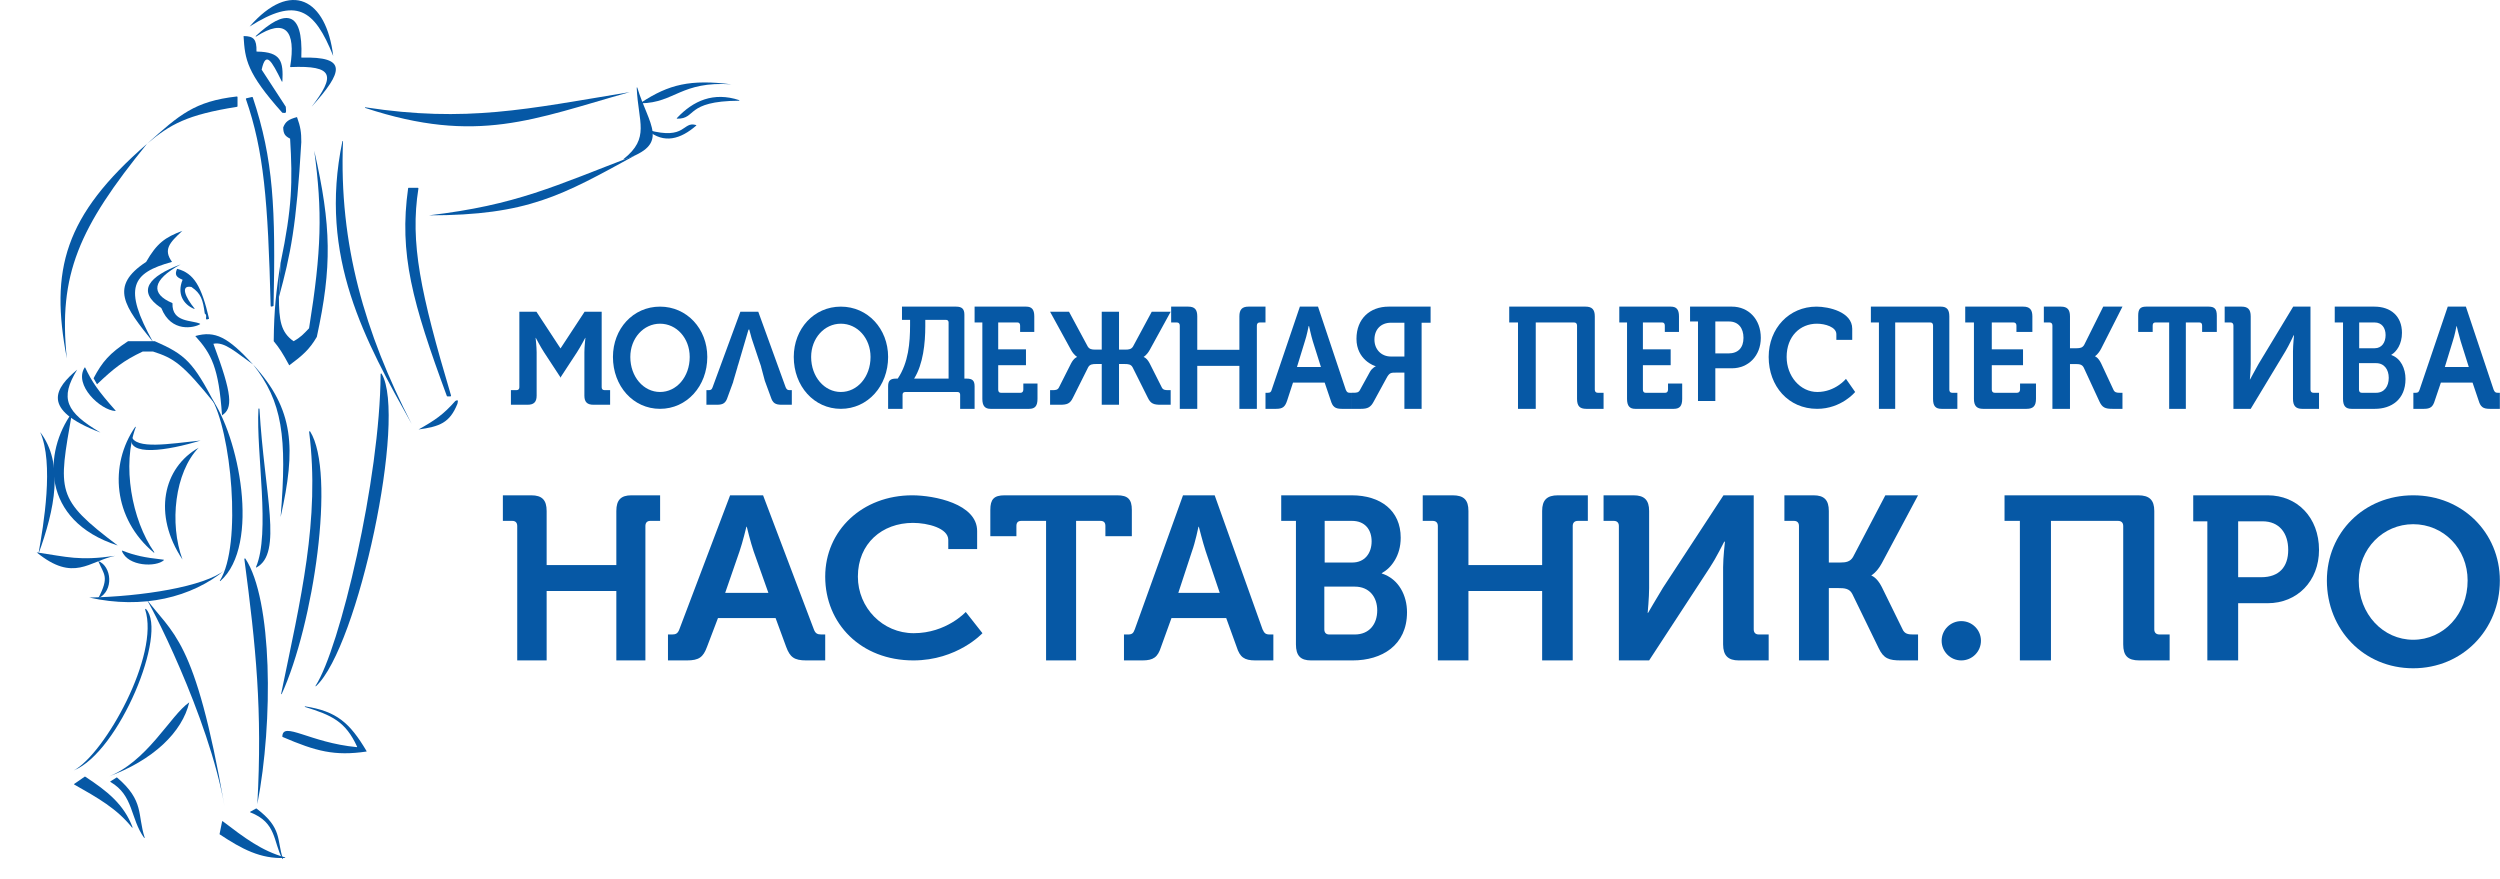 <?xml version="1.0" encoding="UTF-8"?> <svg xmlns="http://www.w3.org/2000/svg" width="7990" height="2808" viewBox="0 0 7990 2808" fill="none"> <path d="M1167.57 342.976C1166.36 342.79 1165.98 344.549 1167.15 344.933C1525.98 463.37 1706.69 380.028 2012.58 294.314C1683.21 348.755 1491.01 392.438 1167.57 342.976Z" fill="#0658A5"></path> <path d="M1096.27 451.729C1096.32 450.505 1094.54 450.34 1094.29 451.539C1016.77 823.221 1168.37 1090.44 1315.6 1354.91C1166.15 1063.62 1082.88 780.985 1096.27 451.729Z" fill="#0658A5"></path> <path d="M1370.69 688.259C1687.5 688.259 1796.03 624.605 2031.86 495.42C1771.29 594.923 1651.69 655.201 1370.69 688.259Z" fill="#0658A5"></path> <path d="M433.841 1365.31C434.252 1364.2 432.734 1363.41 432.065 1364.39C348.265 1486.07 361.7 1657.54 491.482 1766.08C492.379 1766.83 493.652 1765.72 492.981 1764.76C420.574 1661.26 389.429 1484.82 433.841 1365.31Z" fill="#0658A5"></path> <path d="M673.715 1269.55C762.719 1391.59 834.165 1741.38 704.328 1856.93C703.454 1857.71 702.114 1856.64 702.74 1855.65C774.294 1742.88 738.826 1373.03 673.715 1269.55Z" fill="#0658A5"></path> <path d="M463.99 1948.39C463.359 1946.47 465.488 1945.04 466.857 1946.54C536.958 2022.95 381.062 2403.13 235.688 2462.36C336.03 2408.12 511.122 2092.25 463.99 1948.39Z" fill="#0658A5"></path> <path d="M1216.41 1195.67C1216.41 1193.73 1218.65 1192.85 1219.65 1194.51C1301.54 1330.6 1144.68 2068.74 1009.83 2193.14C1008.97 2193.93 1007.83 2192.85 1008.47 2191.88C1085.73 2073.89 1214.85 1529.06 1216.41 1195.67Z" fill="#0658A5"></path> <path d="M988.03 1380.54C987.771 1378.48 990.221 1377.35 991.318 1379.11C1073.91 1511.61 1001.48 1997.68 900.284 2218.11C899.791 2219.19 898.288 2218.49 898.527 2217.33C960.765 1915.17 1023.26 1660.19 988.03 1380.54Z" fill="#0658A5"></path> <path d="M780.981 1786.99C780.71 1784.94 783.207 1783.78 784.347 1785.51C870.386 1916.04 873.949 2304.28 822.472 2569.8C838.849 2269.55 818.064 2068.11 780.981 1786.99Z" fill="#0658A5"></path> <path d="M462.198 1905.8C461.881 1905.51 461.733 1906.11 461.983 1906.45C552.099 2029.73 622.369 2030.67 717.79 2578.09C667.114 2287.37 474.412 1916.6 462.198 1905.8Z" fill="#0658A5"></path> <path d="M825.977 1307.17C826.112 1304.72 829.12 1304.86 829.263 1307.31C845.181 1580.86 904.197 1768.51 819.478 1813.71C818.652 1814.16 817.701 1813.37 818.072 1812.51C864.903 1704.04 818.321 1446.29 825.977 1307.17Z" fill="#0658A5"></path> <path d="M117.234 1765.42C235.79 1862.53 285.28 1792.97 367.925 1776.44C252.221 1792.97 216.339 1780.01 117.234 1765.42Z" fill="#0658A5"></path> <path d="M230.182 1319.14C139.878 1442.96 128.254 1663.49 376.19 1743.38C176.774 1592.64 186.106 1572.58 230.182 1319.14Z" fill="#0658A5"></path> <path d="M634.824 1430.86C521.531 1494.8 487.339 1644.6 583.266 1788.28C540.595 1673.15 558.705 1509.41 634.824 1430.86Z" fill="#0658A5"></path> <path d="M128.338 1380.88C204.999 1481.47 175.09 1627.65 122.748 1770.9C139.277 1677.24 172.893 1480.55 128.338 1380.88Z" fill="#0658A5"></path> <path d="M420.025 1394C403.394 1461.18 535.979 1440.32 640.933 1407.98C541.489 1418.28 433.617 1437.34 420.025 1394Z" fill="#0658A5"></path> <path d="M720.553 1820.49C613.381 1909.8 455.127 1947.89 285.29 1909.8C450.946 1906.58 654.436 1875.59 720.553 1820.49Z" fill="#0658A5"></path> <path d="M604.846 2244.74C582.807 2338.41 491.897 2429.61 340.38 2484.42C469.858 2437.58 544.239 2286.07 604.846 2244.74Z" fill="#0658A5"></path> <path d="M1993.01 508.263C1992.14 508.958 1992.95 510.371 1994.02 510.03C2145.63 461.395 2072.52 399.422 2036.88 280.165C2036.54 279.035 2034.85 279.309 2034.9 280.488C2039.81 391.661 2077.95 440.62 1993.01 508.263Z" fill="#0658A5"></path> <path d="M2337.64 269.53C2206.76 253.171 2137.95 269.196 2048.41 328.295C2047.58 328.84 2048 330.126 2048.99 330.113C2156.24 328.676 2176.77 258.625 2337.64 269.53Z" fill="#0658A5"></path> <path d="M2361.99 321.888C2363.11 321.88 2363.49 320.332 2362.43 319.982C2280.44 293.09 2215.85 321.387 2163.12 377.656C2162.53 378.28 2163.02 379.303 2163.88 379.315C2227.2 380.242 2189.07 323.166 2361.99 321.888Z" fill="#0658A5"></path> <path d="M2071.85 415.558C2070.82 415.275 2070.04 416.548 2070.86 417.229C2122.12 459.889 2174.44 445.389 2225.17 401.335C2225.76 400.83 2225.52 399.865 2224.79 399.64C2180.64 386.172 2193.51 448.97 2071.85 415.558Z" fill="#0658A5"></path> <path d="M1304.34 601.854C1304.47 600.868 1305.32 600.121 1306.32 600.121H1335.29C1336.52 600.121 1337.46 601.23 1337.27 602.446C1310.02 775.567 1343.55 934.57 1441.55 1264.18C1441.93 1265.46 1440.98 1266.79 1439.64 1266.79H1429.94C1429.11 1266.79 1428.35 1266.25 1428.06 1265.47C1317.61 966.434 1274.98 810.612 1304.34 601.854Z" fill="#0658A5"></path> <path d="M807.905 311.259C807.578 310.283 806.559 309.703 805.556 309.935L787.351 314.139C786.19 314.407 785.522 315.63 785.914 316.755C843.163 481.282 856.481 641.418 864.999 977.924C865.031 979.19 866.217 980.145 867.45 979.86L872.775 978.63C873.666 978.424 874.305 977.617 874.325 976.703C881.02 668.432 874.507 510.037 807.905 311.259Z" fill="#0658A5"></path> <path d="M1337.64 1372.64C1389.46 1343.53 1416.83 1325.35 1455.29 1281.45C1464.32 1276.49 1464.32 1280.33 1462.04 1290.16C1437.4 1352.22 1404.44 1363.15 1337.64 1372.64Z" fill="#0658A5"></path> <path d="M797.674 84.953C929.906 -66.563 1042.85 -3.201 1064.89 178.618C1004.29 27.921 947.029 -10.098 797.674 84.953Z" fill="#0658A5"></path> <path d="M963.028 183.02C963.004 183.599 963.508 184.111 964.088 184.097C1111.1 180.521 1097.47 228.076 996.039 341.151C1071.52 242.145 1068.63 208.504 928.439 214.374C927.803 214.4 927.272 213.811 927.377 213.183C946.695 97.06 911.498 56.823 818.783 116.768C817.752 117.434 816.575 116.006 817.473 115.168C908.814 29.86 969.491 29.004 963.028 183.02Z" fill="#0658A5"></path> <path d="M515.414 984.558C515.582 984.671 515.724 984.846 515.799 985.034C547.394 1064.33 620.929 1047.5 639.356 1036.21C639.984 1035.83 639.936 1034.95 639.274 1034.63C614.514 1022.54 548.898 1031.61 551.273 969.52C551.289 969.101 551.031 968.685 550.645 968.521C481.101 939.005 485.043 895.333 577.394 845.006C475.802 883.38 434.842 930.456 515.414 984.558Z" fill="#0658A5"></path> <path d="M778.462 116.339C778.426 115.76 778.901 115.261 779.481 115.268C810.694 115.681 820.457 125.591 819.739 163.815C819.728 164.372 820.199 164.85 820.756 164.857C899.363 165.937 905.563 196.659 902.555 260.141C902.506 261.172 901.105 261.453 900.65 260.527C867.446 192.887 849.575 162.042 836.339 222.271C836.282 222.532 836.328 222.823 836.474 223.047L913.244 340.944C913.335 341.082 913.39 341.248 913.403 341.413C915.212 362.852 914.935 361.736 902.756 360.479C902.508 360.453 902.264 360.328 902.097 360.142C787.901 232.343 783.087 189.742 778.462 116.339Z" fill="#0658A5"></path> <path d="M566.823 859.289C566.344 859.161 565.833 859.413 565.643 859.871C558.493 877.124 561.638 884.938 582.695 893.661C583.21 893.874 583.463 894.482 583.252 894.997C565.432 938.525 585.214 972.502 620.547 987.337C621.499 987.736 622.309 986.598 621.651 985.803C592.366 950.444 575.282 910.163 611.68 917.17C611.814 917.196 611.954 917.253 612.066 917.33C642.733 938.394 648.436 957.912 654.37 1001.8C654.413 1002.12 654.62 1002.41 654.894 1002.58C665.605 1009.03 649.658 1026.49 667.413 1019.18C667.861 1019 668.13 1018.49 668.021 1018.02C643.992 914.635 619.847 873.444 566.823 859.289Z" fill="#0658A5"></path> <path d="M467.097 837.014C501.301 777.242 528.035 758.201 582.801 737.84C540.997 776.339 521.586 797.956 549.742 837.014C421.179 872.381 392.296 918.844 489.136 1093.21C398.127 979.352 347.473 915.576 467.097 837.014Z" fill="#0658A5"></path> <path d="M469.863 459.61C573.97 366.462 621.71 323.703 756.865 308.346C758.049 308.212 759.12 309.135 759.12 310.327V339.443C759.12 340.427 758.374 341.27 757.402 341.424C597.494 366.859 544.046 397.003 469.863 459.61C252.442 727.298 185.561 877.465 213.662 1145.57C159.072 862.216 205.091 689.821 469.863 459.61Z" fill="#0658A5"></path> <path d="M246.716 1181.37C190.099 1273.45 210.396 1316.85 321.096 1382.47C125.907 1308.05 178.312 1239.24 246.716 1181.37Z" fill="#0658A5"></path> <path d="M270.53 1174.61C270.946 1173.95 271.934 1174.01 272.264 1174.72C293.661 1220.36 314.576 1250.64 369.182 1311.92C369.756 1312.56 369.35 1313.59 368.487 1313.55C321.494 1311.06 234.911 1230.8 270.53 1174.61Z" fill="#0658A5"></path> <path d="M389.626 1760.99C389.32 1760.19 390.111 1759.43 390.904 1759.74C429.663 1774.93 458.805 1781.62 523.066 1788.81C523.879 1788.9 524.273 1789.85 523.675 1790.41C499.537 1812.92 408.961 1811.17 389.626 1760.99Z" fill="#0658A5"></path> <path d="M313.913 1912.26C350.469 1842.52 332.116 1837 313.913 1792.93C356.91 1809.46 364.842 1888.6 313.913 1912.26Z" fill="#0658A5"></path> <path d="M299.048 1208.93C327.113 1155.66 350.263 1129.28 409.241 1090.47H494.641C593.229 1133.46 617.114 1157.42 687.48 1291.57C583.011 1161.74 555.498 1144.92 489.132 1123.53H456.074C395.42 1152.12 364.035 1177.04 310.067 1228.21L299.048 1208.93Z" fill="#0658A5"></path> <path d="M624.135 1073.94C687.651 1056.1 728.201 1077.17 808.709 1164.85C940.941 1308.85 946.041 1433.2 896.864 1652.45C917.926 1395.22 902.374 1283.3 808.709 1164.85C754.039 1126.28 717.737 1091 681.986 1098.73C742.973 1261.51 744.648 1305.21 709.535 1327.38C699.285 1175.34 675.787 1130.87 624.135 1073.94Z" fill="#0658A5"></path> <path d="M237.082 2507.24C236.441 2506.87 236.393 2505.96 236.999 2505.54L270.949 2482.04C271.283 2481.81 271.729 2481.8 272.069 2482.03C343.011 2528.5 395.932 2570.74 423.637 2643.86C424.04 2644.92 422.637 2645.7 421.927 2644.82C373.169 2584.02 312.957 2550.27 237.082 2507.24Z" fill="#0658A5"></path> <path d="M711.555 2624.51C710.968 2624.06 710.11 2624.38 709.963 2625.1L701.75 2665.57C701.669 2665.97 701.841 2666.38 702.181 2666.6C772.866 2713.47 832.546 2745.45 910.665 2742.08C911.8 2742.03 911.965 2740.43 910.871 2740.13C835.777 2719.29 781.022 2677.27 711.555 2624.51Z" fill="#0658A5"></path> <path d="M352.886 2499.02C352.231 2498.64 352.185 2497.68 352.828 2497.28L372.823 2484.78C373.192 2484.55 373.684 2484.6 374.015 2484.88C461.902 2559.73 438.591 2603.65 462.355 2676.84C462.705 2677.92 461.298 2678.68 460.636 2677.75C415.652 2615 427.764 2542.53 352.886 2499.02Z" fill="#0658A5"></path> <path d="M799.751 2596.24C798.954 2595.93 798.829 2594.81 799.577 2594.4L818.61 2583.9C818.954 2583.71 819.392 2583.75 819.707 2583.99C903.178 2646.72 883.875 2684.23 904.147 2744.28C904.535 2745.43 903.023 2746.17 902.449 2745.1C872.773 2689.65 884.62 2629.06 799.751 2596.24Z" fill="#0658A5"></path> <path d="M974.796 2259.39C973.621 2259.03 973.991 2257.36 975.206 2257.54C1075.81 2273.21 1117.8 2309.85 1171.56 2400.49C1171.92 2401.1 1171.54 2401.9 1170.84 2402C1069.84 2416.85 1010.3 2401.41 902.966 2355.22C902.599 2355.06 902.352 2354.65 902.358 2354.25C903.147 2303.45 990.528 2373.76 1140.3 2387.85C1141.06 2387.92 1141.62 2387.12 1141.3 2386.42C1104.53 2305.99 1060.76 2285.91 974.796 2259.39Z" fill="#0658A5"></path> <path d="M905.124 407.269C912.347 388.567 922.228 381.432 949.201 374.211C960.451 405.251 963.078 422.754 962.975 454.101C947.444 722.393 928.783 813.107 891.35 949.972L896.859 839.779C933.556 663.635 935.544 580.744 927.163 443.082C911.276 435.067 905.456 428.042 905.124 407.269Z" fill="#0658A5"></path> <path d="M896.85 837.036L891.341 947.23C891.667 1024.52 897.267 1061.42 938.173 1090.48C960.408 1078.5 970.121 1067.8 987.76 1049.16C1027.89 799.135 1030.55 675.694 1004.29 481.662C1059.43 722.951 1061.18 853.143 1012.55 1076.71C988.882 1117.13 967.123 1135.91 924.399 1167.62C903.304 1128.4 892.509 1111.78 874.812 1090.48C875.818 986.516 882.676 932.354 896.85 837.036Z" fill="#0658A5"></path> <path fill-rule="evenodd" clip-rule="evenodd" d="M7712.52 1583.01C7869.96 1583.01 7989.52 1702.56 7989.52 1855.27C7989.52 2012.7 7869.96 2135.81 7712.52 2135.81C7555.09 2135.81 7436.71 2012.7 7436.71 1855.27C7436.71 1702.56 7555.09 1583.01 7712.52 1583.01ZM7712.52 2044.66C7809.59 2044.66 7886.53 1962.98 7886.53 1855.27C7886.53 1753.46 7809.59 1675.34 7712.52 1675.34C7616.64 1675.34 7538.52 1753.46 7538.52 1855.27C7538.52 1962.98 7616.64 2044.66 7712.52 2044.66Z" fill="#0658A5"></path> <path fill-rule="evenodd" clip-rule="evenodd" d="M7054.67 1666.11H7009.55V1583.01H7247.49C7341.84 1583.01 7411.59 1653.64 7411.59 1757.51C7411.59 1857.23 7341.84 1927.86 7247.49 1927.86H7153.13V2110.68H7054.67V1666.11ZM7226.98 1844.77C7284.41 1844.77 7313.13 1811.53 7313.13 1757.51C7313.13 1703.5 7284.41 1666.11 7231.08 1666.11H7153.13V1844.77H7226.98Z" fill="#0658A5"></path> <path d="M6455.55 1664.73H6406.49V1583.01H6833.65C6869.55 1583.01 6885.1 1598.18 6885.1 1633.21V2011.45C6885.1 2021.96 6891.09 2027.8 6901.86 2027.8H6934.16V2110.68H6837.24C6800.15 2110.68 6785.79 2095.51 6785.79 2059.32V1681.07C6785.79 1670.56 6779.81 1664.73 6769.04 1664.73H6554.86V2110.68H6455.55V1664.73Z" fill="#0658A5"></path> <path d="M1653.06 1681.07C1653.06 1670.56 1647.46 1664.73 1637.39 1664.73H1607.17V1583.01H1697.83C1732.52 1583.01 1747.08 1598.18 1747.08 1633.21V1805.99H1969.81V1633.21C1969.81 1598.18 1984.36 1583.01 2017.94 1583.01H2109.71V1664.73H2078.38C2068.3 1664.73 2062.71 1670.56 2062.71 1681.07V2110.68H1969.81V1888.87H1747.08V2110.68H1653.06V1681.07Z" fill="#0658A5"></path> <path fill-rule="evenodd" clip-rule="evenodd" d="M2134.84 2027.8H2148.16C2160.27 2027.8 2166.32 2024.29 2171.17 2011.45L2333.43 1583.01H2438.79L2601.06 2011.45C2605.9 2024.29 2611.95 2027.8 2625.27 2027.8H2637.38V2110.68H2576.84C2538.09 2110.68 2524.77 2100.18 2512.66 2067.49L2478.75 1975.26H2294.68L2259.57 2067.49C2247.46 2100.18 2234.14 2110.68 2195.39 2110.68H2134.84V2027.8ZM2455.74 1894.71L2408.51 1761.62C2398.83 1733.6 2386.72 1683.41 2386.72 1683.41H2385.51C2385.51 1683.41 2373.4 1733.6 2363.71 1761.62L2317.69 1894.71H2455.74Z" fill="#0658A5"></path> <path d="M2915.36 1583.01C2985.77 1583.01 3122.93 1610.13 3122.93 1697.13V1754.76H3030.68V1725.38C3030.68 1688.09 2965.13 1671.14 2917.79 1671.14C2819.46 1671.14 2741.78 1736.68 2741.78 1842.89C2741.78 1942.32 2820.68 2023.68 2920.22 2023.68C3024.61 2023.68 3086.52 1955.88 3086.52 1955.88L3139.93 2023.68C3139.93 2023.68 3059.81 2110.68 2919 2110.68C2751.49 2110.68 2637.38 1993.17 2637.38 1842.89C2637.38 1694.87 2756.34 1583.01 2915.36 1583.01Z" fill="#0658A5"></path> <path d="M3343.24 1664.73H3264.43C3253.01 1664.73 3248.44 1670.56 3248.44 1681.07V1713.76H3165.07V1629.7C3165.07 1595.85 3176.49 1583.01 3210.75 1583.01H3570.53C3604.8 1583.01 3617.36 1595.85 3617.36 1629.7V1713.76H3532.84V1681.07C3532.84 1670.56 3528.27 1664.73 3516.85 1664.73H3439.18V2110.68H3343.24V1664.73Z" fill="#0658A5"></path> <path fill-rule="evenodd" clip-rule="evenodd" d="M3592.22 2027.8H3604.87C3617.53 2027.8 3622.13 2024.29 3626.73 2011.45L3780.89 1583.01H3882.12L4035.13 2011.45C4040.88 2024.29 4045.48 2027.8 4058.14 2027.8H4069.64V2110.68H4012.12C3976.46 2110.68 3962.65 2100.18 3952.3 2067.49L3918.94 1975.26H3744.07L3710.71 2067.49C3700.36 2100.18 3686.55 2110.68 3650.89 2110.68H3592.22V2027.8ZM3898.23 1894.71L3853.36 1761.62C3844.16 1733.6 3831.51 1683.41 3831.51 1683.41H3830.35C3830.35 1683.41 3820 1733.6 3809.65 1761.62L3765.93 1894.71H3898.23Z" fill="#0658A5"></path> <path fill-rule="evenodd" clip-rule="evenodd" d="M4141.82 1664.73H4094.78V1583.01H4319.88C4412.83 1583.01 4476.66 1632.04 4476.66 1718.43C4476.66 1776.8 4446.42 1815.32 4416.19 1831.67V1832.84C4471.06 1850.35 4496.82 1904.05 4496.82 1956.58C4496.82 2062.82 4416.19 2110.68 4323.24 2110.68H4189.97C4156.37 2110.68 4141.82 2095.51 4141.82 2059.32V1664.73ZM4322.12 1797.81C4361.31 1797.81 4383.71 1768.63 4383.71 1730.1C4383.71 1692.75 4362.43 1664.73 4321 1664.73H4233.65V1797.81H4322.12ZM4248.2 2027.8H4329.96C4375.87 2027.8 4401.63 1995.11 4401.63 1950.75C4401.63 1907.55 4375.87 1874.86 4329.96 1874.86H4232.53V2011.45C4232.53 2021.96 4238.13 2027.8 4248.2 2027.8Z" fill="#0658A5"></path> <path d="M4595.35 1681.07C4595.35 1670.56 4589.46 1664.73 4578.86 1664.73H4547.06V1583.01H4642.46C4678.98 1583.01 4693.11 1598.18 4693.11 1633.21V1805.99H4928.68V1633.21C4928.68 1598.18 4943.99 1583.01 4979.33 1583.01H5074.73V1664.73H5042.93C5032.33 1664.73 5026.44 1670.56 5026.44 1681.07V2110.68H4928.68V1888.87H4693.11V2110.68H4595.35V1681.07Z" fill="#0658A5"></path> <path d="M5173.92 1681.07C5173.92 1670.56 5168.09 1664.73 5157.61 1664.73H5124.99V1583.01H5220.51C5255.46 1583.01 5270.6 1598.18 5270.6 1633.21V1879.53C5270.6 1909.89 5265.94 1958.92 5265.94 1958.92H5267.11C5267.11 1958.92 5296.23 1908.72 5314.86 1878.37L5508.23 1583.01H5604.91V2011.45C5604.91 2021.96 5610.73 2027.8 5621.22 2027.8H5652.67V2110.68H5557.15C5523.37 2110.68 5507.06 2095.51 5507.06 2059.32V1812.99C5507.06 1782.64 5512.89 1731.27 5512.89 1731.27H5510.56C5510.56 1731.27 5484.93 1782.64 5465.13 1812.99L5270.6 2110.68H5173.92V1681.07Z" fill="#0658A5"></path> <path d="M5749.51 1681.07C5749.51 1670.56 5743.83 1664.73 5733.6 1664.73H5702.93V1583.01H5796.09C5830.17 1583.01 5844.94 1598.18 5844.94 1633.21V1797.81H5881.29C5899.47 1797.81 5913.1 1795.48 5922.19 1780.3L6025.57 1583.01H6130.09L6014.21 1800.15C5998.31 1829.33 5981.27 1838.67 5981.27 1838.67V1839.84C5981.27 1839.84 5998.31 1844.51 6014.21 1876.03L6080.11 2010.28C6086.92 2026.63 6099.42 2027.8 6115.32 2027.8H6130.09V2110.68H6075.56C6036.94 2110.68 6019.89 2104.84 6003.99 2070.99L5919.92 1898.21C5910.83 1880.7 5894.93 1879.53 5875.61 1879.53H5844.94V2110.68H5749.51V1681.07Z" fill="#0658A5"></path> <circle cx="6268.29" cy="2047.88" r="62.818" fill="#0658A5"></circle> <path fill-rule="evenodd" clip-rule="evenodd" d="M1791.4 1206.22L1792.05 1207.21V1205.23L1844.02 1125.87C1855.2 1108.77 1870.33 1079.83 1870.33 1079.83H1870.99C1870.99 1079.83 1867.7 1108.77 1867.7 1125.87V1264.64C1867.7 1285.03 1876.91 1293.58 1896.64 1293.58H1949.91V1246.89H1932.16C1926.24 1246.89 1922.95 1243.6 1922.95 1237.68V996.305H1868.36L1791.4 1113.6L1714.44 996.305H1659.85V1237.68C1659.85 1243.6 1656.57 1246.89 1650.65 1246.89H1632.89V1293.58H1686.16C1705.89 1293.58 1715.1 1285.03 1715.1 1264.64V1125.87C1715.1 1108.77 1711.81 1079.83 1711.81 1079.83H1712.47C1712.47 1079.83 1727.6 1108.77 1738.78 1125.87L1790.75 1205.23V1207.21L1791.4 1206.22Z" fill="#0658A5"></path> <path fill-rule="evenodd" clip-rule="evenodd" d="M3576.39 1293.62H3521.14H3521.14V1163.39H3503.38C3492.2 1163.39 3482.99 1164.05 3477.73 1173.92L3429.06 1271.25C3419.85 1290.33 3409.99 1293.62 3387.63 1293.62H3356.06V1246.92H3364.61C3373.82 1246.92 3381.05 1246.26 3385 1237.05L3423.14 1161.42C3432.35 1143.66 3442.22 1141.03 3442.22 1141.03V1140.37C3442.22 1140.37 3432.35 1135.11 3423.14 1118.67L3356.06 996.338H3416.57L3476.42 1107.49C3481.68 1116.04 3489.57 1117.35 3500.09 1117.35H3521.14V1024.62C3521.14 1024.51 3521.14 1024.4 3521.14 1024.28L3521.14 996.338H3548.11C3548.33 996.338 3548.55 996.339 3548.76 996.341C3548.98 996.339 3549.2 996.338 3549.42 996.338H3576.39V1024.21C3576.39 1024.35 3576.39 1024.48 3576.39 1024.62V1117.35H3597.43C3607.96 1117.35 3615.85 1116.04 3621.11 1107.49L3680.96 996.338H3741.47L3674.38 1118.67C3665.18 1135.11 3655.31 1140.37 3655.31 1140.37V1141.03C3655.31 1141.03 3665.18 1143.66 3674.38 1161.42L3712.53 1237.05C3716.48 1246.26 3723.71 1246.92 3732.92 1246.92H3741.47V1293.62H3709.9C3687.54 1293.62 3677.67 1290.33 3668.46 1271.25L3619.8 1173.92C3614.53 1164.05 3605.33 1163.39 3594.14 1163.39H3576.39V1293.62H3576.39Z" fill="#0658A5"></path> <path fill-rule="evenodd" clip-rule="evenodd" d="M7713.12 1255.33H7720.45C7727.77 1255.33 7730.44 1253.16 7733.1 1245.21L7823.02 979.98H7880.96L7969.54 1245.21C7972.87 1253.16 7975.54 1255.33 7982.86 1255.33H7989.52V1306.64H7956.89C7935.57 1306.64 7927.58 1300.13 7921.59 1279.9L7902.27 1222.8H7801.04L7781.72 1279.9C7775.73 1300.13 7767.74 1306.64 7747.09 1306.64H7713.12V1255.33ZM7890.28 1172.94L7864.31 1090.55C7858.98 1073.21 7851.65 1042.13 7851.65 1042.13H7850.99C7850.99 1042.13 7844.99 1073.21 7839 1090.55L7813.69 1172.94H7890.28Z" fill="#0658A5"></path> <path fill-rule="evenodd" clip-rule="evenodd" d="M7488.3 1030.57H7461.84V979.98H7588.46C7640.74 979.98 7676.65 1010.33 7676.65 1063.81C7676.65 1099.95 7659.64 1123.8 7642.63 1133.91V1134.64C7673.5 1145.48 7687.99 1178.72 7687.99 1211.24C7687.99 1277.01 7642.63 1306.64 7590.35 1306.64H7515.38C7496.49 1306.64 7488.3 1297.24 7488.3 1274.84V1030.57ZM7589.72 1112.96C7611.76 1112.96 7624.36 1094.89 7624.36 1071.04C7624.36 1047.91 7612.39 1030.57 7589.09 1030.57H7539.95V1112.96H7589.72ZM7548.14 1255.33H7594.13C7619.95 1255.33 7634.44 1235.09 7634.44 1207.63C7634.44 1180.89 7619.95 1160.65 7594.13 1160.65H7539.32V1245.21C7539.32 1251.71 7542.47 1255.33 7548.14 1255.33Z" fill="#0658A5"></path> <path d="M7138.02 1040.69C7138.02 1034.18 7134.69 1030.57 7128.7 1030.57H7110.06V979.98H7164.64C7184.61 979.98 7193.27 989.375 7193.27 1011.06V1163.54C7193.27 1182.33 7190.6 1212.69 7190.6 1212.69H7191.27C7191.27 1212.69 7207.91 1181.61 7218.56 1162.82L7329.05 979.98H7384.3V1245.21C7384.3 1251.71 7387.63 1255.33 7393.62 1255.33H7411.59V1306.64H7357.01C7337.71 1306.64 7328.39 1297.24 7328.39 1274.84V1122.35C7328.39 1103.56 7331.72 1071.76 7331.72 1071.76H7330.38C7330.38 1071.76 7315.74 1103.56 7304.43 1122.35L7193.27 1306.64H7138.02V1040.69Z" fill="#0658A5"></path> <path d="M6932.64 1030.57H6888.86C6882.52 1030.57 6879.98 1034.18 6879.98 1040.69V1060.92H6833.66V1008.89C6833.66 987.93 6840 979.98 6859.04 979.98H7058.92C7077.95 979.98 7084.93 987.93 7084.93 1008.89V1060.92H7037.98V1040.69C7037.98 1034.18 7035.44 1030.57 7029.09 1030.57H6985.95V1306.64H6932.64V1030.57Z" fill="#0658A5"></path> <path d="M5805.57 979.98C5844.29 979.98 5919.73 996.768 5919.73 1050.63V1086.3H5868.99V1068.11C5868.99 1045.03 5832.94 1034.54 5806.9 1034.54C5752.82 1034.54 5710.1 1075.11 5710.1 1140.86C5710.1 1202.41 5753.49 1252.78 5808.24 1252.78C5865.66 1252.78 5899.7 1210.81 5899.7 1210.81L5929.08 1252.78C5929.08 1252.78 5885.02 1306.64 5807.57 1306.64C5715.44 1306.64 5652.68 1233.89 5652.68 1140.86C5652.68 1049.23 5718.11 979.98 5805.57 979.98Z" fill="#0658A5"></path> <path d="M6308.7 1030.57H6280.86V979.98H6466.26C6486.63 979.98 6495.46 989.375 6495.46 1011.06V1060.92H6444.53V1040.69C6444.53 1034.18 6441.13 1030.57 6435.02 1030.57H6365.75V1116.57H6465.58V1167.16H6365.75V1245.21C6365.75 1251.71 6369.15 1255.33 6375.26 1255.33H6446.57C6452 1255.33 6456.07 1251.71 6456.07 1245.21V1225.69H6507.01V1274.84C6507.01 1297.24 6498.18 1306.64 6477.13 1306.64H6337.91C6318.21 1306.64 6308.7 1297.24 6308.7 1274.84V1030.57Z" fill="#0658A5"></path> <path d="M5200.01 1030.57H5175.26V979.98H5340.06C5358.17 979.98 5366.02 989.375 5366.02 1011.06V1060.92H5320.74V1040.69C5320.74 1034.18 5317.72 1030.57 5312.29 1030.57H5250.72V1116.57H5339.46V1167.16H5250.72V1245.21C5250.72 1251.71 5253.74 1255.33 5259.17 1255.33H5322.55C5327.38 1255.33 5331 1251.71 5331 1245.21V1225.69H5376.28V1274.84C5376.28 1297.24 5368.43 1306.64 5349.72 1306.64H5225.97C5208.46 1306.64 5200.01 1297.24 5200.01 1274.84V1030.57Z" fill="#0658A5"></path> <path d="M4851.51 1030.57H4823.48V979.98H5067.57C5088.09 979.98 5096.98 989.375 5096.98 1011.06V1245.21C5096.98 1251.71 5100.39 1255.33 5106.55 1255.33H5125.01V1306.64H5069.63C5048.43 1306.64 5040.23 1297.24 5040.23 1274.84V1040.69C5040.23 1034.18 5036.81 1030.57 5030.65 1030.57H4908.26V1306.64H4851.51V1030.57Z" fill="#0658A5"></path> <path d="M6005.03 1030.57H5979.33V979.98H6203.09C6221.89 979.98 6230.04 989.375 6230.04 1011.06V1245.21C6230.04 1251.71 6233.17 1255.33 6238.81 1255.33H6255.73V1306.64H6204.97C6185.54 1306.64 6178.02 1297.24 6178.02 1274.84V1040.69C6178.02 1034.18 6174.88 1030.57 6169.24 1030.57H6057.05V1306.64H6005.03V1030.57Z" fill="#0658A5"></path> <path fill-rule="evenodd" clip-rule="evenodd" d="M4320.92 1255.19H4325.71C4335.28 1255.19 4342.46 1255.19 4347.24 1244.91L4378.35 1188.32C4385.53 1175.46 4397.5 1170.31 4397.5 1170.31C4392.71 1170.31 4335.28 1149.74 4335.28 1082.86C4335.28 1018.56 4378.35 979.98 4438.18 979.98H4572.19V1031.42H4543.48V1306.64H4488.44V1190.89H4462.11C4445.36 1190.89 4440.57 1190.89 4431 1208.9L4390.32 1283.49C4380.75 1301.49 4371.17 1306.64 4349.64 1306.64H4320.92V1255.19ZM4488.44 1139.45V1031.42H4445.36C4414.25 1031.42 4392.71 1052 4392.71 1085.44C4392.71 1116.3 4414.25 1139.45 4445.36 1139.45H4488.44Z" fill="#0658A5"></path> <path fill-rule="evenodd" clip-rule="evenodd" d="M4044.53 1255.33H4051.86C4059.18 1255.33 4062.51 1253.16 4064.51 1245.21L4154.43 979.98H4212.37L4300.95 1245.21C4304.28 1253.16 4306.95 1255.33 4314.27 1255.33H4320.93V1306.64H4288.3C4266.98 1306.64 4258.99 1300.13 4253 1279.9L4233.68 1222.8H4132.45L4113.8 1279.9C4107.14 1300.13 4099.81 1306.64 4078.5 1306.64H4044.53V1255.33ZM4221.69 1172.94L4195.72 1090.55C4190.39 1073.21 4183.73 1042.13 4183.73 1042.13H4182.4C4182.4 1042.13 4176.4 1073.21 4170.41 1090.55L4145.1 1172.94H4221.69Z" fill="#0658A5"></path> <path d="M3770.6 1040.69C3770.6 1034.18 3767.23 1030.57 3761.17 1030.57H3743V979.98H3797.52C3818.38 979.98 3826.46 989.375 3826.46 1011.06V1118.01H3961.07V1011.06C3961.07 989.375 3969.82 979.98 3990.01 979.98H4044.53V1030.57H4026.36C4020.3 1030.57 4016.93 1034.18 4016.93 1040.69V1306.64H3961.07V1169.32H3826.46V1306.64H3770.6V1040.69Z" fill="#0658A5"></path> <path d="M3139.57 1030.57H3114.82V979.98H3279.62C3297.73 979.98 3305.57 989.375 3305.57 1011.06V1060.92H3260.3V1040.69C3260.3 1034.18 3257.28 1030.57 3251.85 1030.57H3190.28V1116.57H3279.01V1167.16H3190.28V1245.21C3190.28 1251.71 3193.29 1255.33 3198.73 1255.33H3262.11C3266.94 1255.33 3270.56 1251.71 3270.56 1245.21V1225.69H3315.84V1274.84C3315.84 1297.24 3307.99 1306.64 3289.28 1306.64H3165.53C3148.02 1306.64 3139.57 1297.24 3139.57 1274.84V1030.57Z" fill="#0658A5"></path> <path fill-rule="evenodd" clip-rule="evenodd" d="M2863.65 1210.03H2869.19C2903.67 1158.71 2908.59 1094.7 2908.59 1039.15V1022.25H2882.74V979.98H3055.72C3074.8 979.98 3082.19 987.83 3082.19 1005.94V1210.03H3089.57C3108.04 1210.03 3114.81 1216.67 3114.81 1234.78V1306.64H3068.64V1261.35C3068.64 1255.92 3065.57 1252.9 3060.64 1252.9H2893.2C2887.66 1252.9 2884.58 1255.92 2884.58 1261.35V1306.64H2838.41V1234.78C2838.41 1216.67 2845.18 1210.03 2863.65 1210.03ZM3031.71 1210.03V1030.7C3031.71 1025.27 3028.63 1022.25 3023.09 1022.25H2957.22V1042.78C2957.22 1096.51 2950.45 1164.14 2921.52 1210.03H3031.71Z" fill="#0658A5"></path> <path fill-rule="evenodd" clip-rule="evenodd" d="M2109.41 979.98C2195.28 979.98 2260.49 1050.63 2260.49 1140.86C2260.49 1233.89 2195.28 1306.64 2109.41 1306.64C2023.53 1306.64 1958.97 1233.89 1958.97 1140.86C1958.97 1050.63 2023.53 979.98 2109.41 979.98ZM2109.41 1252.78C2162.35 1252.78 2204.32 1204.51 2204.32 1140.86C2204.32 1080.7 2162.35 1034.54 2109.41 1034.54C2057.11 1034.54 2014.49 1080.7 2014.49 1140.86C2014.49 1204.51 2057.11 1252.78 2109.41 1252.78Z" fill="#0658A5"></path> <path fill-rule="evenodd" clip-rule="evenodd" d="M2687.32 979.98C2773.2 979.98 2838.41 1050.63 2838.41 1140.86C2838.41 1233.89 2773.2 1306.64 2687.32 1306.64C2601.45 1306.64 2536.88 1233.89 2536.88 1140.86C2536.88 1050.63 2601.45 979.98 2687.32 979.98ZM2687.32 1252.78C2740.27 1252.78 2782.24 1204.51 2782.24 1140.86C2782.24 1080.7 2740.27 1034.54 2687.32 1034.54C2635.02 1034.54 2592.41 1080.7 2592.41 1140.86C2592.41 1204.51 2635.02 1252.78 2687.32 1252.78Z" fill="#0658A5"></path> <path fill-rule="evenodd" clip-rule="evenodd" d="M5426.78 1027.47H5401.4V979.98H5535.24C5588.32 979.98 5627.55 1020.34 5627.55 1079.7C5627.55 1136.68 5588.32 1177.04 5535.24 1177.04H5482.17V1281.51H5426.78V1027.47ZM5523.7 1129.56C5556.01 1129.56 5572.16 1110.56 5572.16 1079.7C5572.16 1048.83 5556.01 1027.47 5526.01 1027.47H5482.17V1129.56H5523.7Z" fill="#0658A5"></path> <path d="M6559.52 1040.69C6559.52 1034.18 6556.18 1030.57 6550.17 1030.57H6532.12V979.98H6586.92C6606.97 979.98 6615.66 989.375 6615.66 1011.06V1112.96H6637.04C6647.74 1112.96 6655.76 1111.51 6661.1 1102.11L6721.92 979.98H6783.4L6715.23 1114.4C6705.88 1132.47 6695.85 1138.25 6695.85 1138.25V1138.97C6695.85 1138.97 6705.88 1141.86 6715.23 1161.38L6753.99 1244.48C6758 1254.6 6765.35 1255.33 6774.71 1255.33H6783.4V1306.64H6751.32C6728.6 1306.64 6718.58 1303.02 6709.22 1282.06L6659.77 1175.11C6654.42 1164.27 6645.06 1163.54 6633.7 1163.54H6615.66V1306.64H6559.52V1040.69Z" fill="#0658A5"></path> <path fill-rule="evenodd" clip-rule="evenodd" d="M2264.95 1246.92H2257.72V1293.62H2291.26C2311.65 1293.62 2319.54 1287.7 2325.46 1269.28L2343.57 1219.95H2343.22L2357.33 1171.94H2357.03L2359.62 1164.19L2392.54 1052.24L2393.43 1054.9C2393.71 1053.62 2393.86 1052.9 2393.86 1052.9H2394.52C2394.52 1052.9 2398.2 1067.3 2402.23 1081.28L2424.04 1146.74L2432.67 1171.94H2432.36L2444.46 1217.32H2444.5L2463.58 1269.28C2469.5 1287.7 2477.39 1293.62 2498.43 1293.62H2530.66V1246.92H2524.09C2516.85 1246.92 2514.22 1244.95 2510.93 1237.71L2423.46 996.338H2366.24L2277.45 1237.71C2274.82 1244.95 2272.19 1246.92 2264.95 1246.92Z" fill="#0658A5"></path> </svg> 